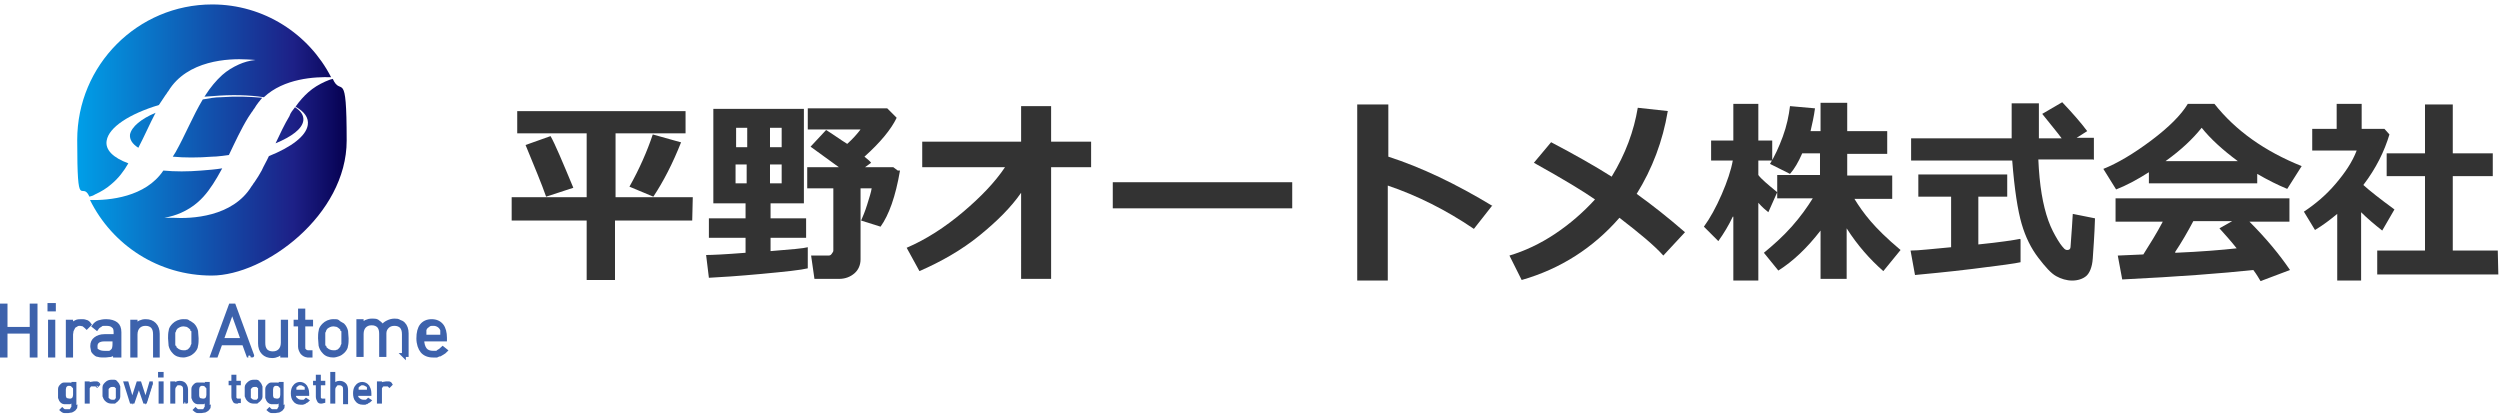 <?xml version="1.0" encoding="utf-8"?>
<!-- Generator: Adobe Illustrator 28.3.0, SVG Export Plug-In . SVG Version: 6.00 Build 0)  -->
<svg version="1.1" id="_レイヤー_1" xmlns="http://www.w3.org/2000/svg" xmlns:xlink="http://www.w3.org/1999/xlink" x="0px"
	 y="0px" viewBox="0 0 450 75" style="enable-background:new 0 0 450 75;" xml:space="preserve">
<style type="text/css">
	.st0{fill:#333333;}
	.st1{fill:#3D62AC;stroke:#3D62AC;stroke-width:0.5;}
	.st2{fill:#3D62AC;stroke:#3D62AC;stroke-width:0.7;}
	.st3{fill:url(#SVGID_1_);}
	.st4{fill:url(#SVGID_00000075134809724720749790000013117683609095995556_);}
	.st5{fill:url(#SVGID_00000029019118172195020780000002213940284191834782_);}
	.st6{fill:url(#SVGID_00000103245257610526150660000012792362385184984239_);}
	.st7{fill:url(#SVGID_00000173121260025528406230000009084905386627741315_);}
</style>
<g>
	<path class="st0" d="M124.6,39.7h-13.9v10.7h-5.1V39.7H92.1v-4.2h13.5V24H93.1v-4h30.3v4h-12.6v11.5h13.9L124.6,39.7L124.6,39.7z
		 M103.2,33.8l-4.9,1.6c-0.8-2.3-2.1-5.4-3.7-9.3l4.5-1.6C99.9,25.9,101.2,29,103.2,33.8L103.2,33.8z M122.6,25.6
		c-1.5,3.8-3.2,7.1-5,9.8l-4.3-1.8c1.8-3.2,3.2-6.4,4.2-9.4l5,1.4L122.6,25.6z"/>
	<path class="st0" d="M145.4,48.3c-1.2,0.3-4,0.6-8.3,1s-7.5,0.6-9.5,0.7l-0.5-4.1c1,0,3.3-0.1,7.1-0.4v-2.7h-6.6v-3.5h6.6v-2.7
		h-5.8v-17h16.3v17h-6v2.7h6.4v3.5h-6.4v2.4c3.8-0.3,6-0.5,6.7-0.7V48.3z M132.5,26.5h2V23h-2V26.5z M134.4,29.6h-2V33h2V29.6z
		 M138.6,26.5h2.1V23h-2.1V26.5z M140.7,29.6h-2.1V33h2.1V29.6z M162,30.7c-0.8,4.7-2,8-3.5,10.1l-3.5-1.1c0.3-0.7,0.7-1.6,1.1-2.9
		s0.7-2.2,0.8-2.9h-2v12.8c0,1-0.4,1.9-1.1,2.5s-1.6,1-2.8,1h-4.4L146,46h3c0.3,0,0.5,0,0.7-0.3s0.3-0.4,0.3-0.6V33.9h-4.7v-3.8h5.7
		l-5.1-3.7l2.8-3c1.3,0.8,2.5,1.7,3.8,2.5c1-0.9,1.8-1.8,2.4-2.6h-9.5v-3.8h14.3l1.7,1.7c-1,2.1-3,4.5-5.8,7c0.6,0.5,1,0.8,1.2,1.1
		l-1.1,0.8h5.1l0.8,0.6L162,30.7z"/>
	<path class="st0" d="M183.8,34.7c-1.8,2.6-4.3,5.1-7.5,7.7s-6.9,4.7-10.8,6.4l-2.3-4.2c3.5-1.5,6.9-3.7,10.1-6.4s5.8-5.4,7.6-8.1
		H166v-4.6h17.8v-6.4h5.4v6.4h7.2v4.6h-7.2v20.1h-5.4V34.7L183.8,34.7z"/>
	<path class="st0" d="M232.6,37.5h-32.3v-4.7h32.3V37.5z"/>
	<path class="st0" d="M268.6,37l-3.3,4.2c-5-3.4-10.2-6-15.5-7.8v17.1h-5.5V18.8h5.6v9.4c5.9,1.9,12.2,4.9,18.8,8.9L268.6,37z"/>
	<path class="st0" d="M300.2,20c-0.9,5.4-2.8,10.4-5.6,14.9c2.8,2,5.7,4.3,8.7,6.9l-3.9,4.2c-1.7-1.9-4.4-4.1-7.9-6.8
		c-4.7,5.4-10.6,9.2-17.6,11.2l-2.2-4.4c2.7-0.8,5.5-2.1,8.2-3.9s5.1-3.9,7.2-6.2c-2-1.4-5.6-3.6-11-6.6l3.1-3.7
		c4.2,2.2,7.9,4.3,10.9,6.2c2.5-4.1,4-8.2,4.7-12.4l5.5,0.6H300.2z"/>
	<path class="st0" d="M311.9,39c-0.7,1.5-1.6,3-2.6,4.4l-2.6-2.6c1.1-1.5,2.2-3.5,3.2-5.8s1.7-4.4,2-6.1H308v-3.6h4v-6.6h4.5v6.6
		h2.5v3.6h-2.5v2.6c0.5,0.7,1.7,1.7,3.4,3.1l-1.6,3.6c-0.5-0.4-1.1-0.9-1.8-1.7v14H312V39H311.9z M327.7,41.5
		c-2.4,3.1-4.9,5.5-7.6,7.2l-2.6-3.2c1.7-1.4,3.4-2.9,5-4.7s2.8-3.5,3.8-5.1h-6.4v-4.2h7.7v-3.9h-3.2c-0.7,1.6-1.4,2.8-2.2,3.7
		l-3.6-1.8c0.8-1.3,1.6-3,2.3-4.9s1.1-3.8,1.3-5.5l4.5,0.4c-0.2,1.5-0.5,2.8-0.8,4.1h1.8v-5.1h4.8v5.1h7.2v4.1h-7.2v3.9h8.1v4.2
		h-6.8c0.8,1.3,1.7,2.6,2.9,4s2.9,3.1,5.4,5.2l-3.1,3.8c-2.4-2.1-4.7-4.7-6.6-7.7v9.1h-4.7L327.7,41.5L327.7,41.5z"/>
	<path class="st0" d="M376.8,28.7h-9.9c0.1,2.3,0.3,4.4,0.6,6.2s0.7,3.4,1.2,4.8s1.1,2.5,1.7,3.5s1.1,1.5,1.2,1.6s0.3,0.2,0.5,0.2
		c0.4,0,0.6-0.2,0.6-0.6s0.2-2.3,0.4-5.9l4,0.8c-0.1,3.2-0.3,5.6-0.4,7.2s-0.6,2.7-1.2,3.2s-1.5,0.8-2.5,0.8s-2-0.3-2.9-0.8
		s-1.9-1.6-3.2-3.3s-2.3-3.7-3-6.1s-1.3-6.2-1.7-11.4H344v-4h18.1c0-0.6,0-1.4,0-2.5v-3.8h4.9v6.3h4.1c-0.8-1.1-2-2.5-3.5-4.4
		l3.6-2.1c1.8,1.9,3.3,3.6,4.5,5.2l-1.9,1.2h3.1v4L376.8,28.7z M363.7,43.1v4.1c-0.8,0.2-3.7,0.6-8.6,1.2s-8.4,0.9-10.4,1.1
		l-0.8-4.4c1.5,0,3.9-0.3,7.3-0.6v-9.1h-5.9v-4h16v4h-5.2V44c4-0.4,6.5-0.8,7.5-1L363.7,43.1z"/>
	<path class="st0" d="M406.3,33h-19.5v-2c-2.2,1.4-4.1,2.4-5.9,3.1l-2.3-3.7c2.5-1,5.4-2.7,8.6-5.1s5.4-4.6,6.6-6.6h4.8
		c3.8,4.8,9,8.5,15.7,11.2l-2.6,4.1c-1.7-0.7-3.5-1.6-5.4-2.7L406.3,33L406.3,33z M405.6,48.6c-5.6,0.6-13.4,1.2-23.6,1.7l-0.8-4.3
		l4.6-0.2c1.2-1.9,2.4-3.8,3.5-5.9h-8.5v-4.2h31.3v4.2h-7.2c3,3,5.4,5.9,7.3,8.7l-5.3,2C406.6,50.1,406.2,49.4,405.6,48.6z
		 M389.8,29h13c-2.7-2-4.9-4-6.5-6C394.7,25,392.6,27,389.8,29z M391.6,45.5c4.6-0.2,8.3-0.5,11-0.8c-1.1-1.4-2.2-2.6-3.1-3.6
		l2.3-1.3h-7c-1,1.9-2.1,3.8-3.3,5.6L391.6,45.5z"/>
	<path class="st0" d="M425.1,50.5h-4.4v-12c-1.2,1-2.5,2-4,2.9l-2-3.3c2.1-1.4,4-3,5.7-5s3-3.9,3.8-6h-8v-3.9h4.4v-4.5h4.5v4.5h4.1
		l0.9,1c-0.9,3-2.4,6.1-4.7,9.1c1.1,1,3,2.5,5.6,4.4l-2.2,3.8c-1.4-1.1-2.7-2.2-3.8-3.3v12.3L425.1,50.5z M449.7,49.4h-21.8v-4.3
		h8.6V31.7h-6.9v-4.1h6.9v-8.8h5v8.8h7.2v4.1h-7.2v13.4h8.1L449.7,49.4L449.7,49.4z"/>
</g>
<g>
	<g>
		<path class="st1" d="M13.7,73.2c0,0.2-0.2,0.3-0.3,0.5c-0.1,0.1-0.3,0.2-0.5,0.3c-0.2,0-0.4,0.1-0.6,0.1s-0.2,0-0.4,0
			c-0.1,0-0.2,0-0.3,0c0,0-0.2,0-0.3-0.1c0,0-0.2-0.1-0.3-0.2l0.2-0.2c0,0,0.1,0.1,0.2,0.2c0,0,0.1,0,0.2,0.1c0,0,0.1,0,0.2,0
			c0,0,0.2,0,0.3,0c0.2,0,0.3,0,0.5,0c0.1,0,0.2-0.1,0.3-0.3c0-0.1,0.2-0.2,0.2-0.4c0-0.1,0-0.3,0-0.5v-0.6
			c-0.2,0.2-0.3,0.3-0.5,0.4c-0.2,0-0.4,0-0.6,0s-0.4,0-0.5,0s-0.3-0.1-0.4-0.2c-0.2-0.2-0.3-0.4-0.4-0.7c0-0.3,0-0.5,0-0.8
			s0-0.6,0-0.8c0-0.3,0.2-0.5,0.4-0.7c0,0,0.2-0.2,0.4-0.2c0.1,0,0.3,0,0.5,0s0.4,0,0.6,0c0.2,0,0.3,0.2,0.5,0.4V69h0.4v3.7
			c0,0.2,0,0.4,0,0.6L13.7,73.2z M13.4,70.1c0-0.2,0-0.3-0.1-0.5c0-0.1-0.2-0.3-0.3-0.3s-0.3-0.1-0.5-0.1s-0.4,0-0.5,0.1
			c-0.1,0-0.2,0.2-0.3,0.3c0,0.1-0.1,0.3-0.1,0.5s0,0.4,0,0.5s0,0.4,0,0.5c0,0.2,0,0.3,0.1,0.5c0,0.1,0.2,0.3,0.3,0.3
			s0.3,0.1,0.5,0.1s0.4,0,0.5-0.1c0.1,0,0.2-0.2,0.3-0.3c0-0.1,0.1-0.3,0.1-0.5s0-0.4,0-0.5S13.4,70.2,13.4,70.1z"/>
		<path class="st1" d="M17.5,69.5c-0.1-0.1-0.2-0.2-0.3-0.2s-0.2,0-0.4,0s-0.3,0-0.4,0s-0.2,0.1-0.3,0.2c0,0-0.1,0.2-0.2,0.3
			c0,0.1,0,0.3,0,0.4v2.2h-0.4v-3.5h0.4v0.5c0.1-0.2,0.2-0.3,0.4-0.4c0.2,0,0.4-0.1,0.6-0.1s0.3,0,0.5,0c0.1,0,0.3,0.1,0.4,0.3
			C17.8,69.2,17.5,69.5,17.5,69.5z"/>
		<path class="st1" d="M21.4,71.4c0,0.3-0.2,0.5-0.4,0.7c-0.1,0.1-0.3,0.2-0.4,0.3c-0.2,0-0.3,0-0.5,0c-0.4,0-0.7-0.1-1-0.4
			c-0.2-0.2-0.3-0.4-0.4-0.7c0-0.3,0-0.5,0-0.8s0-0.5,0-0.8s0.2-0.5,0.4-0.7c0.3-0.3,0.6-0.4,1-0.4s0.4,0,0.5,0
			c0.2,0,0.3,0.2,0.4,0.3c0.2,0.2,0.3,0.4,0.4,0.7c0,0.3,0,0.5,0,0.8s0,0.5,0,0.8V71.4z M21.1,70.4c0-0.1,0-0.2,0-0.3
			c0-0.1,0-0.2,0-0.3c0,0,0-0.2-0.2-0.2c0,0-0.2-0.2-0.3-0.2c-0.1,0-0.3,0-0.4,0c-0.3,0-0.5,0.1-0.7,0.3s-0.1,0.2-0.2,0.2
			c0,0,0,0.2,0,0.3c0,0.1,0,0.2,0,0.3c0,0.1,0,0.2,0,0.3s0,0.2,0,0.3c0,0.1,0,0.2,0,0.3c0,0.1,0,0.2,0,0.3c0,0,0,0.2,0.2,0.2
			c0.2,0.2,0.4,0.3,0.7,0.3s0.3,0,0.4,0s0.2-0.1,0.3-0.2c0,0,0.1-0.2,0.2-0.2c0,0,0-0.2,0-0.3c0-0.1,0-0.2,0-0.3c0-0.1,0-0.2,0-0.3
			s0-0.2,0-0.3V70.4z"/>
		<path class="st1" d="M26.4,72.4H26l-1-2.9l-1,2.9h-0.4l-1.1-3.5h0.4l0.9,3.1l1-3.1h0.4l1,3.1l0.9-3.1h0.4
			C27.5,68.9,26.4,72.4,26.4,72.4z"/>
		<path class="st1" d="M28.7,67.7v-0.5h0.5v0.5H28.7z M28.8,72.4v-3.5h0.4v3.5H28.8z"/>
		<path class="st1" d="M33.2,72.4v-2.2c0-0.3,0-0.6-0.2-0.8c-0.2-0.2-0.4-0.3-0.7-0.3s-0.6,0-0.7,0.3c-0.2,0.2-0.3,0.4-0.3,0.8v2.2
			h-0.4v-3.5h0.4v0.4c0.3-0.3,0.6-0.5,1-0.5c0.4,0,0.7,0.1,0.9,0.3c0.2,0.2,0.4,0.6,0.4,1v2.3C33.6,72.4,33.2,72.4,33.2,72.4z"/>
		<path class="st1" d="M37.7,73.2c0,0.2-0.2,0.3-0.3,0.5c-0.1,0.1-0.3,0.2-0.5,0.3c-0.2,0-0.4,0.1-0.6,0.1s-0.2,0-0.4,0
			c-0.1,0-0.2,0-0.3,0c0,0-0.2,0-0.3-0.1c0,0-0.2-0.1-0.3-0.2l0.2-0.2c0,0,0.1,0.1,0.2,0.2c0,0,0.1,0,0.2,0.1c0,0,0.1,0,0.2,0
			c0,0,0.2,0,0.3,0c0.2,0,0.3,0,0.5,0c0.1,0,0.2-0.1,0.3-0.3c0-0.1,0.2-0.2,0.2-0.4c0-0.1,0-0.3,0-0.5v-0.6
			c-0.2,0.2-0.3,0.3-0.5,0.4c-0.2,0-0.4,0-0.6,0s-0.4,0-0.5,0s-0.3-0.1-0.4-0.2c-0.2-0.2-0.3-0.4-0.4-0.7c0-0.3,0-0.5,0-0.8
			s0-0.6,0-0.8c0-0.3,0.2-0.5,0.4-0.7c0,0,0.2-0.2,0.4-0.2c0.1,0,0.3,0,0.5,0s0.4,0,0.6,0c0.2,0,0.3,0.2,0.5,0.4V69h0.4v3.7
			c0,0.2,0,0.4,0,0.6L37.7,73.2z M37.4,70.1c0-0.2,0-0.3-0.1-0.5c0-0.1-0.2-0.3-0.3-0.3s-0.3-0.1-0.5-0.1s-0.4,0-0.5,0.1
			c-0.1,0-0.2,0.2-0.3,0.3c0,0.1-0.1,0.3-0.1,0.5s0,0.4,0,0.5s0,0.4,0,0.5c0,0.2,0,0.3,0.1,0.5c0,0.1,0.2,0.3,0.3,0.3
			s0.3,0.1,0.5,0.1s0.4,0,0.5-0.1c0.1,0,0.2-0.2,0.3-0.3c0-0.1,0.1-0.3,0.1-0.5s0-0.4,0-0.5S37.4,70.2,37.4,70.1z"/>
		<path class="st1" d="M42.7,72.4c-0.3,0-0.5,0-0.6-0.3c-0.1-0.2-0.2-0.4-0.2-0.7v-2.3h-0.5v-0.3h0.5v-1.1h0.4v1.1h0.8v0.3h-0.8v2.3
			c0,0.2,0,0.3,0.1,0.4s0.2,0.2,0.4,0.2h0.3v0.3h-0.3L42.7,72.4z"/>
		<path class="st1" d="M47,71.4c0,0.3-0.2,0.5-0.4,0.7c-0.1,0.1-0.3,0.2-0.4,0.3c-0.2,0-0.3,0-0.5,0c-0.4,0-0.7-0.1-1-0.4
			c-0.2-0.2-0.3-0.4-0.4-0.7c0-0.3,0-0.5,0-0.8s0-0.5,0-0.8s0.2-0.5,0.4-0.7c0.3-0.3,0.6-0.4,1-0.4s0.4,0,0.5,0
			c0.2,0,0.3,0.2,0.4,0.3c0.2,0.2,0.3,0.4,0.4,0.7c0,0.3,0,0.5,0,0.8s0,0.5,0,0.8V71.4z M46.7,70.4c0-0.1,0-0.2,0-0.3
			c0-0.1,0-0.2,0-0.3c0,0,0-0.2-0.2-0.2c0,0-0.2-0.2-0.3-0.2s-0.3,0-0.4,0c-0.3,0-0.5,0.1-0.7,0.3c0,0-0.1,0.2-0.2,0.2
			c0,0,0,0.2,0,0.3c0,0.1,0,0.2,0,0.3c0,0.1,0,0.2,0,0.3s0,0.2,0,0.3c0,0.1,0,0.2,0,0.3c0,0.1,0,0.2,0,0.3c0,0,0,0.2,0.2,0.2
			c0.2,0.2,0.4,0.3,0.7,0.3s0.3,0,0.4,0c0.1,0,0.2-0.1,0.3-0.2c0,0,0.1-0.2,0.2-0.2c0,0,0-0.2,0-0.3c0-0.1,0-0.2,0-0.3
			c0-0.1,0-0.2,0-0.3s0-0.2,0-0.3V70.4z"/>
		<path class="st1" d="M51,73.2c0,0.2-0.2,0.3-0.3,0.5c-0.1,0.1-0.3,0.2-0.5,0.3c-0.2,0-0.4,0.1-0.6,0.1s-0.2,0-0.4,0
			c-0.1,0-0.2,0-0.3,0c0,0-0.2,0-0.3-0.1c0,0-0.2-0.1-0.3-0.2l0.2-0.2c0,0,0.1,0.1,0.2,0.2c0,0,0.1,0,0.2,0.1c0,0,0.1,0,0.2,0
			c0,0,0.2,0,0.3,0c0.2,0,0.3,0,0.5,0c0.1,0,0.2-0.1,0.3-0.3c0-0.1,0.2-0.2,0.2-0.4c0-0.1,0-0.3,0-0.5v-0.6
			c-0.2,0.2-0.3,0.3-0.5,0.4c-0.2,0-0.4,0-0.6,0s-0.4,0-0.5,0s-0.3-0.1-0.4-0.2c-0.2-0.2-0.3-0.4-0.4-0.7c0-0.3,0-0.5,0-0.8
			s0-0.6,0-0.8c0-0.3,0.2-0.5,0.4-0.7c0,0,0.2-0.2,0.4-0.2c0.1,0,0.3,0,0.5,0s0.4,0,0.6,0c0.2,0,0.3,0.2,0.5,0.4V69h0.4v3.7
			c0,0.2,0,0.4,0,0.6L51,73.2z M50.7,70.1c0-0.2,0-0.3-0.1-0.5c0-0.1-0.2-0.3-0.3-0.3s-0.3-0.1-0.5-0.1s-0.4,0-0.5,0.1
			c-0.1,0-0.2,0.2-0.3,0.3c0,0.1-0.1,0.3-0.1,0.5s0,0.4,0,0.5s0,0.4,0,0.5c0,0.2,0,0.3,0.1,0.5c0,0.1,0.2,0.3,0.3,0.3
			s0.3,0.1,0.5,0.1s0.4,0,0.5-0.1c0.1,0,0.2-0.2,0.3-0.3c0-0.1,0.1-0.3,0.1-0.5s0-0.4,0-0.5S50.7,70.2,50.7,70.1z"/>
		<path class="st1" d="M53,70.8c0,0.5,0,0.8,0.3,1c0.2,0.2,0.5,0.4,0.9,0.4s0.4,0,0.5,0s0.3-0.2,0.4-0.3l0.3,0.2
			c0,0-0.2,0.2-0.3,0.2c0,0-0.2,0.1-0.3,0.2c0,0-0.2,0-0.3,0.1c-0.1,0-0.2,0-0.4,0c-0.5,0-0.9-0.2-1.1-0.5c-0.3-0.3-0.4-0.8-0.4-1.3
			s0.1-1,0.4-1.3c0.2-0.3,0.6-0.5,1-0.5s0.8,0.2,1,0.5s0.4,0.7,0.4,1.3V71H53V70.8z M55.1,70.2c0,0,0-0.1,0-0.2c0,0,0,0,0-0.1
			c0,0,0,0,0-0.2s-0.2-0.3-0.4-0.4s-0.3-0.2-0.6-0.2s-0.4,0-0.6,0.2c-0.2,0.1-0.3,0.2-0.4,0.4c0,0,0,0.1,0,0.2c0,0,0,0,0,0.1
			c0,0,0,0.1,0,0.2c0,0,0,0.1,0,0.2h2.1L55.1,70.2L55.1,70.2z"/>
		<path class="st1" d="M57.9,72.4c-0.3,0-0.5,0-0.6-0.3c-0.1-0.2-0.2-0.4-0.2-0.7v-2.3h-0.5v-0.3h0.5v-1.1h0.4v1.1h0.8v0.3h-0.8v2.3
			c0,0.2,0,0.3,0.1,0.4S57.8,72,58,72h0.3v0.3L57.9,72.4L57.9,72.4z"/>
		<path class="st1" d="M62,72.4v-2.2c0-0.3,0-0.6-0.2-0.8c-0.2-0.2-0.4-0.3-0.7-0.3s-0.6,0-0.7,0.3c-0.2,0.2-0.3,0.4-0.3,0.8v2.2
			h-0.4v-5.2h0.4v2.1c0.3-0.3,0.6-0.5,1-0.5s0.7,0.1,1,0.4c0.2,0.2,0.3,0.6,0.3,1v2.3H62V72.4z"/>
		<path class="st1" d="M64.2,70.8c0,0.5,0,0.8,0.3,1c0.2,0.2,0.5,0.4,0.9,0.4s0.4,0,0.5,0s0.3-0.2,0.4-0.3l0.3,0.2
			c0,0-0.2,0.2-0.3,0.2c0,0-0.2,0.1-0.3,0.2c0,0-0.2,0-0.3,0.1c-0.1,0-0.2,0-0.4,0c-0.5,0-0.9-0.2-1.1-0.5c-0.3-0.3-0.4-0.8-0.4-1.3
			s0.1-1,0.4-1.3c0.2-0.3,0.6-0.5,1-0.5s0.8,0.2,1,0.5s0.4,0.7,0.4,1.3V71h-2.4V70.8z M66.3,70.2c0,0,0-0.1,0-0.2c0,0,0,0,0-0.1
			c0,0,0,0,0-0.2s-0.2-0.3-0.4-0.4c-0.2-0.1-0.3-0.2-0.6-0.2s-0.4,0-0.6,0.2c-0.2,0.1-0.3,0.2-0.4,0.4c0,0,0,0.1,0,0.2
			c0,0,0,0,0,0.1c0,0,0,0.1,0,0.2c0,0,0,0.1,0,0.2h2.1L66.3,70.2L66.3,70.2z"/>
		<path class="st1" d="M70.1,69.5c-0.1-0.1-0.2-0.2-0.3-0.2s-0.2,0-0.4,0s-0.3,0-0.4,0s-0.2,0.1-0.3,0.2c0,0-0.1,0.2-0.2,0.3
			c0,0.1,0,0.3,0,0.4v2.2h-0.4v-3.5h0.4v0.5c0.1-0.2,0.2-0.3,0.4-0.4c0.2,0,0.4-0.1,0.6-0.1s0.3,0,0.5,0c0.1,0,0.3,0.1,0.4,0.3
			C70.4,69.2,70.1,69.5,70.1,69.5z"/>
	</g>
	<g>
		<path class="st2" d="M5.7,64v-4.3H1V64H0.3v-9H1v4.2h4.7V55h0.7v9H5.7z"/>
		<path class="st2" d="M8.9,55.7v-0.8h0.8v0.8H8.9z M9,64v-6.1h0.6V64H9z"/>
		<path class="st2" d="M15.5,58.8c-0.2-0.2-0.4-0.3-0.5-0.4c-0.2,0-0.4-0.1-0.6-0.1s-0.5,0-0.7,0.2c-0.2,0.1-0.4,0.2-0.5,0.4
			s-0.2,0.4-0.3,0.6c0,0.2-0.1,0.5-0.1,0.7V64h-0.6v-6.1h0.6v0.8c0.2-0.3,0.4-0.5,0.8-0.7c0.3-0.2,0.7-0.2,1-0.2s0.6,0,0.8,0.1
			c0.2,0,0.5,0.2,0.7,0.5l-0.5,0.5L15.5,58.8z"/>
		<path class="st2" d="M20.7,64v-0.6c-0.3,0.3-0.5,0.4-0.8,0.5c-0.3,0-0.6,0.1-1.1,0.1s-0.8,0-1.1-0.1c-0.3,0-0.5-0.2-0.7-0.4
			c-0.1-0.1-0.3-0.3-0.3-0.5s-0.1-0.4-0.1-0.7c0-0.6,0.2-1,0.6-1.3s0.9-0.5,1.6-0.5h2v-0.7c0-0.5-0.1-0.9-0.4-1.1
			c-0.3-0.3-0.7-0.4-1.3-0.4s-0.8,0-1,0.2c-0.2,0.1-0.5,0.3-0.7,0.6l-0.5-0.4c0.3-0.4,0.6-0.6,0.9-0.7c0.3-0.1,0.8-0.2,1.3-0.2
			c0.8,0,1.4,0.2,1.8,0.5s0.6,0.8,0.6,1.5V64h-0.6H20.7z M20.7,61.1h-1.9c-1,0-1.6,0.4-1.6,1.2s0.1,0.7,0.4,0.9s0.7,0.3,1.2,0.3
			s0.5,0,0.8,0s0.5-0.2,0.7-0.4s0.3-0.6,0.3-1.2v-0.8H20.7z"/>
		<path class="st2" d="M27.9,64v-3.8c0-0.6-0.1-1-0.4-1.4c-0.3-0.3-0.7-0.5-1.3-0.5s-1,0.2-1.3,0.5s-0.5,0.8-0.5,1.4V64h-0.6v-6.1
			h0.6v0.7c0.5-0.5,1.1-0.8,1.8-0.8s1.2,0.2,1.6,0.6c0.4,0.4,0.6,1,0.6,1.7V64H27.9L27.9,64z"/>
		<path class="st2" d="M35.3,62.2c0,0.4-0.3,0.8-0.6,1.1c-0.2,0.2-0.5,0.4-0.8,0.5S33.3,64,33,64c-0.7,0-1.3-0.2-1.7-0.7
			c-0.3-0.3-0.5-0.7-0.6-1.1c0-0.4-0.1-0.9-0.1-1.3s0-0.9,0.1-1.3c0-0.4,0.3-0.8,0.6-1.1c0.4-0.4,1-0.7,1.7-0.7s0.7,0,0.9,0.2
			c0.3,0.1,0.5,0.3,0.8,0.5c0.3,0.3,0.5,0.7,0.6,1.1c0,0.4,0.1,0.9,0.1,1.3S35.4,61.8,35.3,62.2z M34.8,60.4c0-0.2,0-0.4,0-0.6
			c0-0.2,0-0.4-0.2-0.5c0-0.2-0.2-0.3-0.3-0.4c-0.2-0.2-0.4-0.3-0.6-0.4c-0.2,0-0.4-0.1-0.7-0.1c-0.5,0-0.9,0.2-1.3,0.5
			c-0.1,0.1-0.2,0.3-0.3,0.4c0,0.2-0.1,0.3-0.2,0.5c0,0.2,0,0.4,0,0.6c0,0.2,0,0.4,0,0.5s0,0.4,0,0.5c0,0.2,0,0.4,0,0.6
			c0,0.2,0,0.4,0.2,0.5c0,0.2,0.2,0.3,0.3,0.4c0.3,0.3,0.8,0.5,1.3,0.5s0.5,0,0.7-0.1c0.2,0,0.4-0.2,0.6-0.4
			c0.1-0.1,0.2-0.3,0.3-0.4c0-0.2,0.1-0.3,0.2-0.5c0-0.2,0-0.4,0-0.6c0-0.2,0-0.4,0-0.5S34.8,60.5,34.8,60.4z"/>
		<path class="st2" d="M44.7,64l-0.8-2.2h-4.2L38.9,64h-0.7l3.3-9h0.6l3.3,9C45.4,64,44.7,64,44.7,64z M41.8,55.9l-1.9,5.3h3.8
			C43.7,61.2,41.8,55.9,41.8,55.9z"/>
		<path class="st2" d="M50.8,64v-0.7c-0.5,0.5-1.1,0.8-1.8,0.8s-1.2-0.2-1.6-0.6c-0.4-0.4-0.6-1-0.6-1.7v-3.9h0.6v3.8
			c0,0.6,0.1,1,0.4,1.4c0.3,0.3,0.7,0.5,1.3,0.5s1-0.2,1.3-0.5s0.5-0.8,0.5-1.4v-3.8h0.6V64h-0.6H50.8z"/>
		<path class="st2" d="M55.5,64c-0.5,0-0.8-0.2-1.1-0.5c-0.2-0.3-0.4-0.7-0.4-1.1v-4h-0.8v-0.5H54v-2h0.6v2H56v0.5h-1.4v4
			c0,0.3,0,0.6,0.2,0.7c0.2,0.2,0.4,0.3,0.7,0.3h0.4V64h-0.6H55.5z"/>
		<path class="st2" d="M62.3,62.2c0,0.4-0.3,0.8-0.6,1.1c-0.2,0.2-0.5,0.4-0.8,0.5S60.3,64,60,64c-0.7,0-1.3-0.2-1.7-0.7
			c-0.3-0.3-0.5-0.7-0.6-1.1c0-0.4-0.1-0.9-0.1-1.3s0-0.9,0.1-1.3c0-0.4,0.3-0.8,0.6-1.1c0.4-0.4,1-0.7,1.7-0.7s0.7,0,0.9,0.2
			s0.5,0.3,0.8,0.5c0.3,0.3,0.5,0.7,0.6,1.1c0,0.4,0.1,0.9,0.1,1.3S62.4,61.8,62.3,62.2z M61.8,60.4c0-0.2,0-0.4,0-0.6
			c0-0.2,0-0.4-0.2-0.5c0-0.2-0.2-0.3-0.3-0.4c-0.2-0.2-0.4-0.3-0.6-0.4c-0.2,0-0.4-0.1-0.7-0.1c-0.5,0-0.9,0.2-1.3,0.5
			c-0.1,0.1-0.2,0.3-0.3,0.4c0,0.2-0.1,0.3-0.2,0.5c0,0.2,0,0.4,0,0.6c0,0.2,0,0.4,0,0.5s0,0.4,0,0.5c0,0.2,0,0.4,0,0.6
			c0,0.2,0,0.4,0.2,0.5c0,0.2,0.2,0.3,0.3,0.4c0.3,0.3,0.8,0.5,1.3,0.5s0.5,0,0.7-0.1c0.2,0,0.4-0.2,0.6-0.4
			c0.1-0.1,0.2-0.3,0.3-0.4c0-0.2,0.1-0.3,0.2-0.5c0-0.2,0-0.4,0-0.6s0-0.4,0-0.5S61.8,60.5,61.8,60.4z"/>
		<path class="st2" d="M72.7,64v-3.8c0-0.6-0.1-1-0.4-1.4c-0.3-0.3-0.7-0.5-1.3-0.5s-1,0.2-1.3,0.5s-0.5,0.7-0.5,1.2v3.9h-0.6v-3.8
			c0-0.6-0.1-1-0.4-1.4c-0.3-0.3-0.7-0.5-1.3-0.5s-1,0.2-1.3,0.5s-0.5,0.8-0.5,1.4v3.8h-0.6v-6.1h0.6v0.7c0.5-0.5,1.1-0.8,1.8-0.8
			s0.9,0,1.2,0.3c0.3,0.2,0.6,0.5,0.8,0.8c0.2-0.4,0.5-0.6,0.9-0.8s0.8-0.3,1.2-0.3s0.6,0,0.9,0.2c0.3,0.1,0.5,0.2,0.7,0.4
			c0.4,0.4,0.6,1,0.6,1.7v3.9h-0.6L72.7,64z"/>
		<path class="st2" d="M76,61.1c0,0.8,0.2,1.4,0.5,1.8c0.3,0.4,0.8,0.6,1.5,0.6s0.7,0,0.9-0.2c0.2-0.1,0.5-0.3,0.8-0.6l0.5,0.4
			c-0.2,0.2-0.3,0.3-0.5,0.4c-0.2,0.1-0.3,0.2-0.5,0.3c-0.2,0-0.4,0.1-0.6,0.2c-0.2,0-0.4,0-0.7,0c-0.8,0-1.5-0.3-1.9-0.8
			s-0.7-1.3-0.7-2.3s0.2-1.8,0.6-2.3s1-0.8,1.8-0.8s1.4,0.3,1.8,0.8s0.6,1.3,0.6,2.2v0.3h-4.3L76,61.1z M79.6,60.2
			c0-0.1,0-0.2,0-0.3v-0.2c0,0,0-0.2,0-0.3c-0.1-0.3-0.3-0.6-0.6-0.8c-0.3-0.2-0.6-0.3-1-0.3s-0.7,0-1,0.3c-0.3,0.2-0.5,0.4-0.6,0.8
			c0,0,0,0.2,0,0.3v0.2c0,0,0,0.2,0,0.3s0,0.2,0,0.4H80c0-0.1,0-0.3,0-0.4H79.6z"/>
	</g>
	<g>
		
			<linearGradient id="SVGID_1_" gradientUnits="userSpaceOnUse" x1="13.9" y1="1027.45" x2="62.6" y2="1027.45" gradientTransform="matrix(1 0 0 1 0 -1004)">
			<stop  offset="0" style="stop-color:#009FE8"/>
			<stop  offset="0.8" style="stop-color:#1D2087"/>
			<stop  offset="1" style="stop-color:#050050"/>
		</linearGradient>
		<path class="st3" d="M23.4,24.2c-0.1,0.9,0.4,1.7,1.5,2.4c1.1-2.1,2-4.2,3.1-6.3C25.4,21.4,23.7,22.8,23.4,24.2z"/>
		
			<linearGradient id="SVGID_00000052085537122036484810000001192723670968921737_" gradientUnits="userSpaceOnUse" x1="13.9" y1="1026.55" x2="62.6" y2="1026.55" gradientTransform="matrix(1 0 0 1 0 -1004)">
			<stop  offset="0" style="stop-color:#009FE8"/>
			<stop  offset="0.8" style="stop-color:#1D2087"/>
			<stop  offset="1" style="stop-color:#050050"/>
		</linearGradient>
		<path style="fill:url(#SVGID_00000052085537122036484810000001192723670968921737_);" d="M52.1,20.9c-0.9,1.5-1.7,3.2-2.5,4.9
			c2.9-1.2,4.8-2.6,5-4.1c0.1-0.9-0.4-1.7-1.5-2.4c-0.2,0.3-0.4,0.5-0.6,0.8C52.3,20.4,52.2,20.6,52.1,20.9L52.1,20.9z"/>
		
			<linearGradient id="SVGID_00000180328501987961135170000003508336987524181889_" gradientUnits="userSpaceOnUse" x1="13.9" y1="1026.87" x2="62.6" y2="1026.87" gradientTransform="matrix(1 0 0 1 0 -1004)">
			<stop  offset="0" style="stop-color:#009FE8"/>
			<stop  offset="0.8" style="stop-color:#1D2087"/>
			<stop  offset="1" style="stop-color:#050050"/>
		</linearGradient>
		<path style="fill:url(#SVGID_00000180328501987961135170000003508336987524181889_);" d="M39.8,17.5c-1.1,0-2.2,0.2-3.3,0.4
			c-1.8,3-3.2,6.5-4.9,9.5c-0.2,0.3-0.3,0.5-0.5,0.8c2.1,0.2,4.5,0.2,7.1,0c1,0,2.1-0.2,3-0.3c1.1-2.3,2.2-4.7,3.5-6.8
			c0.2-0.3,0.4-0.6,0.6-0.9c0.2-0.2,0.3-0.5,0.5-0.7c0.4-0.7,0.9-1.3,1.4-1.9C45,17.4,42.5,17.3,39.8,17.5L39.8,17.5z"/>
		
			<linearGradient id="SVGID_00000031202533684489214790000018406886526775985582_" gradientUnits="userSpaceOnUse" x1="13.9" y1="1022.1" x2="62.6" y2="1022.1" gradientTransform="matrix(1 0 0 1 0 -1004)">
			<stop  offset="0" style="stop-color:#009FE8"/>
			<stop  offset="0.8" style="stop-color:#1D2087"/>
			<stop  offset="1" style="stop-color:#050050"/>
		</linearGradient>
		<path style="fill:url(#SVGID_00000031202533684489214790000018406886526775985582_);" d="M20.1,33.1c1.2-1,2.2-2.3,3-3.7
			c-2.7-1-4.2-2.4-3.9-4.1c0.4-2.4,4.1-4.8,9.4-6.4c0.2-0.3,0.4-0.6,0.6-0.9s0.4-0.6,0.6-0.9c0.2-0.2,0.3-0.5,0.5-0.7
			c3.4-5.6,10.9-5.9,14.2-5.7c0.4,0,1.5,0.1,1.5,0.1c-1.1,0.1-2.1,0.4-3,0.8c-1.1,0.5-2.1,1.1-3,1.9c-1.1,1-2.1,2.2-3,3.6
			c0,0-0.1,0.2-0.2,0.3c0.5,0,1-0.1,1.5-0.1c3.4-0.3,6.6-0.2,9.2,0.2c3.6-3.4,9.2-3.7,12.1-3.6c-4-7.8-12.1-13.1-21.4-13.1
			c-13.4,0-24.3,10.9-24.3,24.4s0.8,7.1,2.2,10.2c0.4-0.1,0.7-0.2,1-0.4C18.2,34.5,19.2,33.9,20.1,33.1z"/>
		
			<linearGradient id="SVGID_00000145767099350105601600000014194111068798910393_" gradientUnits="userSpaceOnUse" x1="13.9" y1="1035.9" x2="62.6" y2="1035.9" gradientTransform="matrix(1 0 0 1 0 -1004)">
			<stop  offset="0" style="stop-color:#009FE8"/>
			<stop  offset="0.8" style="stop-color:#1D2087"/>
			<stop  offset="1" style="stop-color:#050050"/>
		</linearGradient>
		<path style="fill:url(#SVGID_00000145767099350105601600000014194111068798910393_);" d="M59.9,14.2c-0.5,0.1-0.9,0.3-1.4,0.5
			c-1.1,0.5-2.1,1.1-3,1.9c-0.8,0.7-1.6,1.6-2.3,2.6c1.6,0.9,2.4,2,2.2,3.3c-0.3,2-3,4-7,5.6c-0.4,0.9-0.9,1.7-1.3,2.6
			c-0.4,0.7-0.8,1.4-1.3,2.1c-0.2,0.2-0.3,0.5-0.5,0.7c-3.4,5.6-10.9,5.9-14.2,5.7h-1.5c1.1-0.2,2.1-0.5,3-0.9
			c1.1-0.5,2.1-1.1,3-1.9c1.4-1.2,2.5-2.8,3.5-4.5c0.3-0.5,0.6-1.1,0.9-1.6c-1.2,0.2-2.5,0.3-3.8,0.4c-2.4,0.2-4.7,0.2-6.8,0
			c-3.2,4.8-9.8,5.4-13.2,5.3c4,8.1,12.3,13.6,21.9,13.6s24.3-10.9,24.3-24.3S61.4,17.6,59.9,14.2L59.9,14.2z"/>
	</g>
</g>
</svg>

